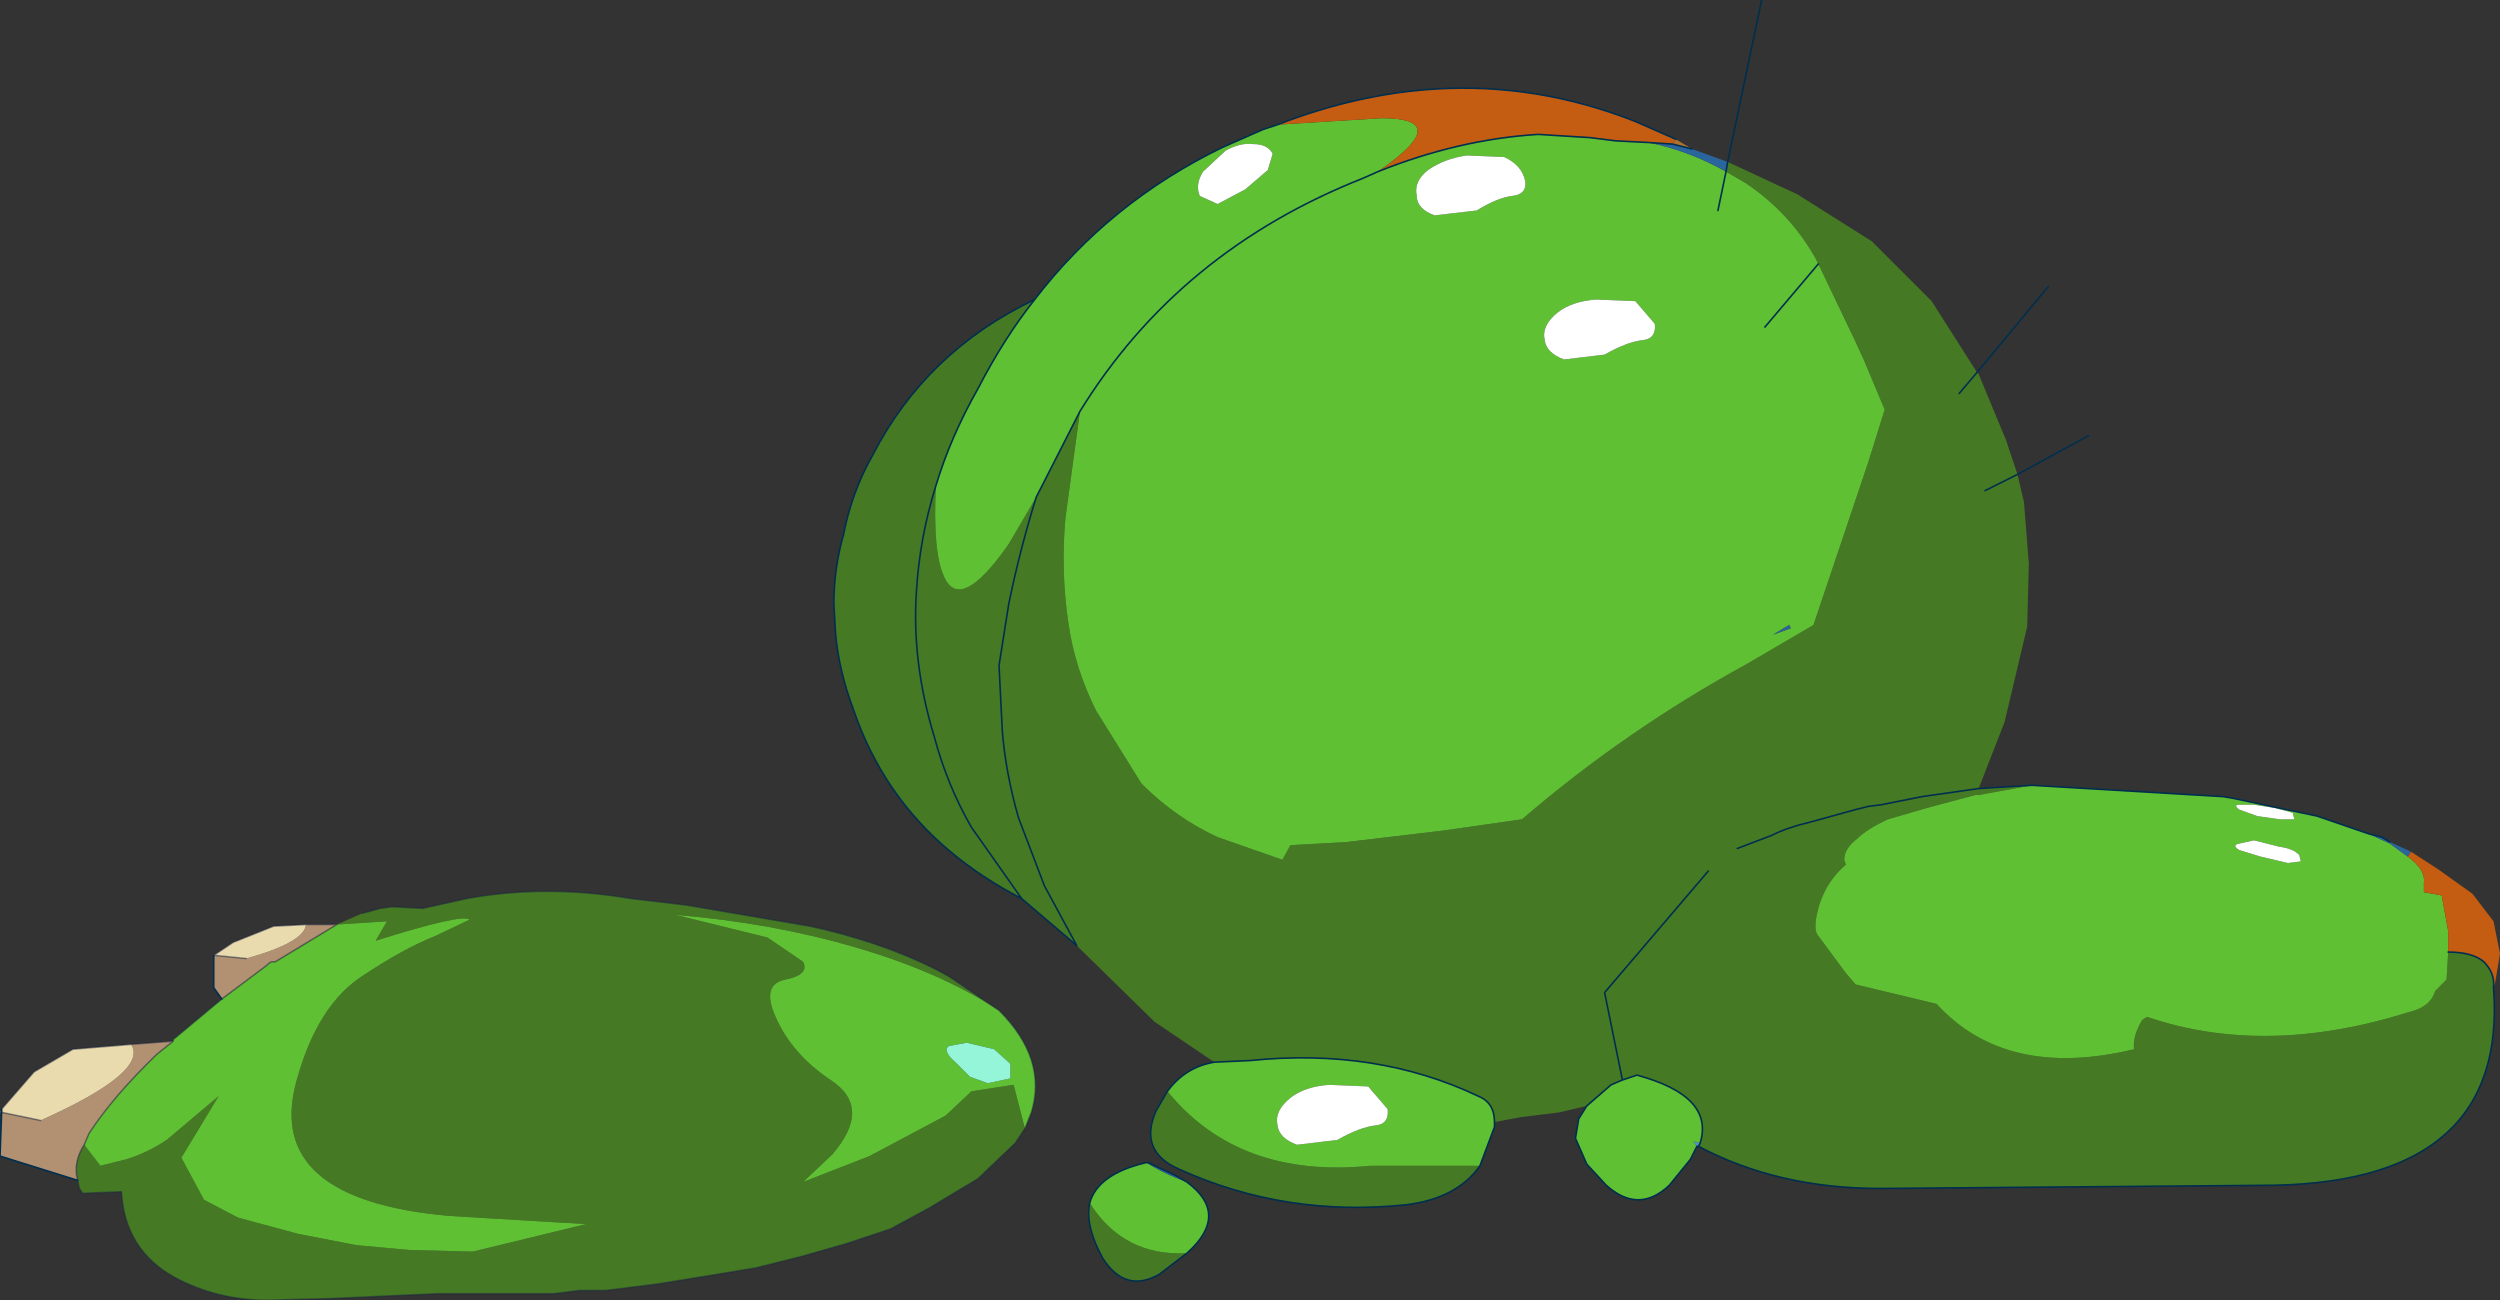 <?xml version="1.0"?>
<svg xmlns="http://www.w3.org/2000/svg" xmlns:xlink="http://www.w3.org/1999/xlink" width="77.2px" height="40.15px"><rect width="100%" height="100%" fill="#333333" stroke="none"/><g transform="matrix(1, 0, 0, 1, -230.3, -183.45)"><use xlink:href="#object-0" width="77.2" height="40.15" transform="matrix(1, 0, 0, 1, 230.3, 183.45)"/></g><defs><g transform="matrix(1, 0, 0, 1, -230.3, -183.45)" id="object-0"><path fill-rule="evenodd" fill="#457924" stroke="none" d="M263.55 212.65L261.85 211.2Q260.6 210.55 259.65 209.75Q257.55 208 256.65 205.35Q256.2 204.15 256.1 203L256.05 202.1Q256.05 201 256.35 199.95Q256.6 198.65 257.25 197.5Q258.9 194.3 262.25 192.7Q261.3 193.9 260.5 195.45Q259.65 196.95 259.2 198.45Q259.1 200.5 259.45 201.25Q259.95 202.4 261.45 200.25L262.3 198.8L263.65 196.15L263.2 199.45Q263.05 201.1 263.3 202.75Q263.5 204.1 264.15 205.4L265.55 207.65Q266.6 208.7 267.9 209.3L269.9 210L270.15 209.55L271.9 209.45L274.85 209.1L277.3 208.75Q280.5 206 284.25 203.95L286.3 202.75L288 197.7L288.5 196.1L287.85 194.55L287.55 193.9L286.45 191.6L286.35 191.4Q285.55 190 284.2 189.1L283.6 188.75L283.65 188.45L285.8 189.45L288.1 190.9L289.95 192.75L291.35 194.95L291.4 195L292.25 197.05L292.6 198.1L291.6 198.6L292.6 198.1L292.8 198.95L292.95 200.85L292.9 202.8L292.2 205.75L291.4 207.8L293.05 207.7L291.4 208L291.3 208L289.8 208.4L288.6 208.75Q287.95 209.05 287.65 209.35Q287.25 209.65 287.25 210L287.3 210.15Q286.6 210.75 286.4 211.7Q286.3 212.2 286.45 212.35L287.3 213.5L287.6 213.85L290.1 214.45Q292.25 216.8 296.2 215.85Q296.15 215.45 296.45 214.95L296.6 214.85Q300.25 216.1 304.7 214.7Q305.35 214.55 305.5 214.05L305.85 213.7L305.9 212.85Q306.65 212.85 307 213.15Q307.35 213.5 307.3 213.95Q307.75 219.9 300.55 220.05L288.35 220.15Q285.2 220.15 282.75 218.85L282.8 218.75Q283.25 217.3 280.85 216.65L280.4 216.8L280.05 216.95L279.3 217.6L278.45 217.8L278.05 217.85L277.25 217.95L276.45 218.1Q276.45 217.5 275.95 217.3Q272.8 215.8 268.9 216.2L267.8 216.25L265.95 215L263.55 212.65L262.55 210.8L261.75 208.7Q261.35 207.3 261.25 206L261.15 204L261.45 202.1Q261.8 200.4 262.3 198.8Q261.8 200.4 261.45 202.1L261.15 204L261.25 206Q261.35 207.3 261.75 208.7L262.55 210.8L263.55 212.65M291.35 194.95L290.8 195.6L291.35 194.95M276 219.45Q275.3 220.45 273.75 220.65Q270 221.05 266.7 219.55Q265.45 219 266 217.75L266.35 217.15Q268.55 219.85 272.6 219.45L275.95 219.45L276 219.45M291.4 207.8L289.65 208.05L288.65 208.25L288.4 208.3L288 208.35L287.6 208.45L286.15 208.85Q285.5 209 285 209.25L283.95 209.65L285 209.25Q285.5 209 286.15 208.85L287.6 208.45L288 208.35L288.4 208.3L288.65 208.25L289.65 208.05L291.4 207.8M266.95 222.15L266.1 222.8Q265.05 223.4 264.35 222.3Q263.8 221.3 263.95 220.6Q265 222.25 266.95 222.15M283.05 210.35L279.85 214.1L280.4 216.8L279.85 214.1L283.05 210.35M259.2 198.45Q258.7 200.05 258.6 201.7Q258.45 203.9 259.15 206.2Q259.55 207.7 260.3 209L261.85 211.2L260.3 209Q259.55 207.7 259.15 206.2Q258.45 203.9 258.6 201.7Q258.7 200.05 259.2 198.45M241.5 211.65L242.05 211.5L242.4 211.45L243.35 211.5L244.7 211.2Q247.15 210.75 249.8 211.2L251.5 211.4L255.3 212.05L255.75 212.15Q258 212.7 259.6 213.6L261.15 214.65Q259.3 213.45 256.7 212.7Q254.15 211.95 251.15 211.7L254 212.4L255.1 213.15Q255.3 213.55 254.55 213.7Q253.8 213.85 254.25 214.85Q254.75 216 255.95 216.8Q257.25 217.65 256 219.1L255.1 219.95L257.15 219.15L259.5 217.9L260.3 217.15L261.6 216.95L261.95 218.3L261.65 218.75L260.5 219.85L259 220.75L257.8 221.4L256.45 221.85L255.05 222.25L253.65 222.6L252.15 222.85L250.6 223.1L249.8 223.2L249 223.3L248.2 223.3L247.4 223.4L245.7 223.4L243.8 223.4L240.5 223.55L238.55 223.6Q237 223.6 235.7 222.9Q234.15 222.05 234.05 220.25L232.85 220.3L232.75 220.15L232.7 219.9Q232.55 219.35 232.9 218.8L233.4 219.45L234.2 219.25Q234.85 219.05 235.45 218.65L237.05 217.3L235.9 219.2L236.6 220.5L237.65 221.05L239.5 221.55L241.3 221.9L242.95 222.05L244.9 222.1L248.4 221.25L244.2 221Q238.45 220.5 239.45 216.85Q240.1 214.45 241.55 213.55Q242.75 212.75 243.75 212.35L244.8 211.85Q244.6 211.65 241.9 212.5L242.25 211.9L240.7 212L241.5 211.65"/><path fill-rule="evenodd" fill="#5ec032" stroke="none" d="M262.25 192.7Q264.55 189.7 268.05 188L269.3 187.45L269.75 187.3L272.95 187.1Q275.25 187.1 272.85 188.75L272.4 188.95Q266.7 191.2 263.65 196.15L262.3 198.8L261.45 200.25Q259.95 202.4 259.45 201.25Q259.1 200.5 259.2 198.45Q259.65 196.95 260.5 195.45Q261.3 193.9 262.25 192.7M263.65 196.15Q266.7 191.2 272.4 188.95L272.85 188.75Q275.35 187.75 277.8 187.6L279.4 187.7L280.2 187.8L281.2 187.85Q282.45 188.1 283.6 188.75L284.2 189.1Q285.55 190 286.35 191.4L286.45 191.6L287.55 193.9L287.85 194.55L288.5 196.1L288 197.7L286.3 202.75L284.25 203.95Q280.5 206 277.3 208.75L274.85 209.1L271.9 209.45L270.15 209.55L269.9 210L267.9 209.3Q266.6 208.7 265.55 207.65L264.15 205.4Q263.5 204.1 263.3 202.75Q263.05 201.1 263.2 199.45L263.65 196.15M269.6 188.2Q269.45 187.9 269 187.9Q268.6 187.85 268.15 188.1L267.45 188.75Q267.2 189.15 267.35 189.5L267.9 189.75L268.75 189.3L269.45 188.7L269.6 188.2M275.9 189.95Q276.55 189.55 277 189.5Q277.45 189.45 277.4 189.05Q277.3 188.55 276.75 188.3L275.6 188.25Q274.9 188.35 274.4 188.7Q273.95 189.05 274.05 189.5Q274.05 189.9 274.6 190.1L275.9 189.95M278.4 193.1Q277.9 193.5 278 193.95Q278.05 194.35 278.6 194.55L279.85 194.4Q280.55 194 281.05 193.95Q281.45 193.9 281.4 193.45L280.8 192.75L279.6 192.7Q278.85 192.75 278.4 193.1M283.35 189.95L283.6 188.75L283.35 189.95M284.8 193.55L286.45 191.6L284.8 193.55M303.45 209.2L304.1 209.5L304.65 209.9Q305.2 210.3 305.15 210.7L305.15 211L305.7 211.1L305.9 212.2L305.9 212.85L305.85 213.7L305.5 214.05Q305.35 214.55 304.7 214.7Q300.25 216.1 296.6 214.85L296.45 214.95Q296.15 215.45 296.2 215.85Q292.25 216.8 290.1 214.45L287.6 213.85L287.3 213.5L286.45 212.35Q286.3 212.2 286.4 211.7Q286.6 210.75 287.3 210.15L287.25 210Q287.25 209.65 287.65 209.35Q287.95 209.05 288.6 208.75L289.8 208.4L291.3 208L291.4 208L293.05 207.7L298.95 208.05L299.25 208.1L301.85 208.65L303.45 209.2M282.7 218.85L282.5 219.25L281.85 220.05Q280.9 220.95 279.9 220.05L279.3 219.4L278.95 218.6L279.05 218L279.3 217.6L280.05 216.95L280.4 216.8L280.85 216.65Q283.25 217.3 282.8 218.75L282.6 218.7L282.7 218.85M276.45 218.1L276.45 218.25L276 219.45L275.95 219.45L272.6 219.45Q268.55 219.85 266.35 217.15Q266.9 216.4 267.8 216.25L268.9 216.2Q272.8 215.8 275.95 217.3Q276.45 217.5 276.45 218.1M301.15 208.75L301.1 208.55L300.55 208.4L299.9 208.3L299.45 208.3Q299.25 208.3 299.45 208.45L300 208.65L300.7 208.75L301.15 208.75M299.45 209.5Q299.2 209.55 299.45 209.7L300.1 209.9L300.95 210.1L301.35 210.05L301.3 209.85Q301.1 209.65 300.7 209.6L299.9 209.4L299.45 209.5M285.6 202.85L285.55 202.75L285.05 203.05L285.6 202.85M266.95 219.95Q268.3 220.95 266.95 222.15Q265 222.25 263.95 220.6Q264.2 219.7 265.7 219.35Q266.25 219.7 266.95 219.95M272.55 217L271.35 216.95Q270.6 217 270.15 217.35Q269.65 217.75 269.75 218.2Q269.8 218.6 270.35 218.8L271.6 218.65Q272.3 218.25 272.8 218.2Q273.2 218.15 273.15 217.7L272.55 217M240.7 212L242.25 211.9L241.9 212.5Q244.6 211.65 244.8 211.85L243.75 212.35Q242.75 212.75 241.55 213.55Q240.1 214.45 239.45 216.85Q238.45 220.5 244.2 221L248.4 221.25L244.9 222.1L242.95 222.05L241.3 221.9L239.5 221.55L237.65 221.05L236.6 220.5L235.9 219.2L237.05 217.3L235.45 218.65Q234.85 219.05 234.2 219.25L233.4 219.45L232.9 218.8L233.05 218.45Q233.8 217.3 235.15 216L235.65 215.6L235.65 215.55L237.15 214.3L238.55 213.25Q238.65 213.15 238.7 213.15L238.8 213.15L240.7 212M261.95 218.3L261.6 216.95L260.3 217.15L259.5 217.9L257.15 219.15L255.1 219.95L256 219.1Q257.25 217.65 255.95 216.8Q254.75 216 254.25 214.85Q253.8 213.85 254.55 213.7Q255.3 213.55 255.1 213.15L254 212.4L251.15 211.7Q254.15 211.95 256.7 212.7Q259.3 213.45 261.15 214.65Q262.65 216.15 262.15 217.8L261.95 218.3M259.6 215.75Q259.4 215.9 259.8 216.25L260.25 216.7L260.8 216.9L261.5 216.75L261.5 216.3L261 215.85L260.15 215.65L259.6 215.75"/><path fill-rule="evenodd" fill="#c45c11" stroke="none" d="M269.75 187.3Q272.2 186.35 274.6 186.2Q277.75 186 280.8 187.2L282.05 187.75L281.95 187.9L281.2 187.85L281 187.85L280.2 187.8L279.4 187.7L277.8 187.6Q275.35 187.75 272.85 188.75Q275.25 187.1 272.95 187.1L269.75 187.3M305.9 212.85L305.9 212.2L305.7 211.1L305.15 211L305.15 210.7Q305.2 210.3 304.65 209.9L304.75 209.75L305.6 210.3L306.65 211.05L307.3 211.9L307.5 212.9L307.35 213.8L307.3 213.95Q307.35 213.5 307 213.15Q306.65 212.85 305.9 212.85"/><path fill-rule="evenodd" fill="#af7030" stroke="none" d="M282.05 187.75L282.55 188.05L281.95 187.9L282.05 187.75"/><path fill-rule="evenodd" fill="#2b659d" stroke="none" d="M282.55 188.05L283.65 188.45L283.6 188.75Q282.45 188.1 281.2 187.85L281.95 187.9L282.55 188.05M304.65 209.9L304.1 209.5L303.45 209.2L303.85 209.3L304.1 209.45L304.75 209.75L304.65 209.9M285.6 202.85L285.05 203.05L285.55 202.75L285.6 202.85M265.7 219.35L265.75 219.35L266.6 219.75L266.95 219.95Q266.25 219.7 265.7 219.35"/><path fill-rule="evenodd" fill="#ffffff" stroke="none" d="M269.6 188.2L269.45 188.7L268.75 189.3L267.9 189.75L267.35 189.5Q267.2 189.15 267.45 188.75L268.15 188.1Q268.6 187.85 269 187.9Q269.45 187.9 269.6 188.2M275.9 189.95L274.6 190.1Q274.05 189.9 274.05 189.5Q273.95 189.05 274.4 188.7Q274.9 188.35 275.6 188.25L276.75 188.3Q277.3 188.55 277.4 189.05Q277.45 189.45 277 189.5Q276.55 189.55 275.9 189.95M278.4 193.1Q278.85 192.75 279.6 192.7L280.8 192.75L281.4 193.45Q281.45 193.9 281.05 193.95Q280.55 194 279.85 194.4L278.6 194.55Q278.05 194.35 278 193.95Q277.9 193.5 278.4 193.1M301.15 208.75L300.7 208.75L300 208.65L299.45 208.45Q299.25 208.3 299.45 208.3L299.9 208.3L300.55 208.4L301.1 208.55L301.15 208.75M299.45 209.5L299.9 209.4L300.7 209.6Q301.1 209.65 301.3 209.85L301.35 210.05L300.95 210.1L300.1 209.9L299.45 209.7Q299.2 209.55 299.45 209.5M272.55 217L273.15 217.7Q273.2 218.15 272.8 218.2Q272.3 218.25 271.6 218.65L270.35 218.8Q269.8 218.6 269.75 218.2Q269.65 217.75 270.15 217.35Q270.6 217 271.35 216.95L272.55 217"/><path fill-rule="evenodd" fill="#578fd2" stroke="none" d="M280.2 187.8L281 187.85L281.2 187.85L280.2 187.8M282.75 218.85L282.7 218.85L282.6 218.7L282.8 218.75L282.75 218.85"/><path fill-rule="evenodd" fill="#b19172" stroke="none" d="M232.9 218.8Q232.55 219.35 232.7 219.9L230.3 219.15L230.35 217.8L231.55 218.05Q234.9 216.55 234.35 215.7L235.65 215.6L235.15 216Q233.8 217.3 233.05 218.45L232.9 218.8M237.15 214.3L236.9 213.95L236.9 212.95L237.9 213.05Q239.7 212.55 239.75 212L240.65 212L240.7 212L238.8 213.15L238.7 213.15Q238.65 213.15 238.55 213.25L237.15 214.3"/><path fill-rule="evenodd" fill="#94f5d8" stroke="none" d="M259.6 215.75L260.15 215.65L261 215.85L261.5 216.3L261.5 216.75L260.8 216.9L260.25 216.7L259.8 216.25Q259.4 215.9 259.6 215.75"/><path fill-rule="evenodd" fill="#e9dbad" stroke="none" d="M230.35 217.8L230.3 217.8L230.35 217.7L231.35 216.55L232.55 215.85L234.35 215.7Q234.9 216.55 231.55 218.05L230.35 217.8L230.35 217.7L230.35 217.8M236.9 212.95L237.5 212.55L238.75 212.05L239.75 212Q239.7 212.55 237.9 213.05L236.9 212.95"/><path fill="none" stroke="#002e4f" stroke-width="0.05" stroke-linecap="round" stroke-linejoin="round" d="M263.55 212.65L261.85 211.2Q260.6 210.55 259.65 209.75Q257.55 208 256.65 205.35Q256.2 204.15 256.1 203L256.05 202.1Q256.05 201 256.35 199.95Q256.6 198.65 257.25 197.5Q258.9 194.3 262.25 192.7Q264.55 189.7 268.05 188L269.3 187.45L269.75 187.3Q272.2 186.35 274.6 186.2Q277.75 186 280.8 187.2L282.05 187.75M283.65 188.45L284.7 183.45M262.25 192.7Q261.3 193.9 260.5 195.45Q259.65 196.95 259.2 198.45Q258.7 200.05 258.6 201.7Q258.45 203.9 259.15 206.2Q259.55 207.7 260.3 209L261.85 211.2M262.3 198.8L263.65 196.15Q266.7 191.2 272.4 188.95L272.85 188.75Q275.35 187.75 277.8 187.6L279.4 187.7L280.2 187.8L281.2 187.85L281.95 187.9L282.55 188.05M283.6 188.75L283.35 189.95M291.35 194.95L293.55 192.3M283.6 188.75L283.65 188.45M286.45 191.6L284.8 193.55M292.6 198.1L294.8 196.9M290.8 195.6L291.35 194.95M303.45 209.2L301.85 208.65L299.25 208.1L298.95 208.05L293.05 207.7L291.4 207.8L289.65 208.05L288.65 208.25L288.4 208.3L288 208.35L287.6 208.45L286.15 208.85Q285.5 209 285 209.25L283.95 209.65M304.1 209.45L303.85 209.3L303.45 209.2M307.3 213.95Q307.75 219.9 300.55 220.05L288.35 220.15Q285.2 220.15 282.75 218.85L282.7 218.85L282.5 219.25L281.85 220.05Q280.9 220.95 279.9 220.05L279.3 219.4L278.95 218.6L279.05 218L279.3 217.6L280.05 216.95L280.4 216.8L279.85 214.1L283.05 210.35M276.45 218.1L276.45 218.25L276 219.45Q275.3 220.45 273.75 220.65Q270 221.05 266.7 219.55Q265.45 219 266 217.75L266.35 217.15Q266.9 216.4 267.8 216.25L268.9 216.2Q272.8 215.8 275.95 217.3Q276.45 217.5 276.45 218.1M263.55 212.65L262.55 210.8L261.75 208.7Q261.35 207.3 261.25 206L261.15 204L261.45 202.1Q261.8 200.4 262.3 198.8M305.9 212.85Q306.65 212.85 307 213.15Q307.35 213.5 307.3 213.95M291.6 198.6L292.6 198.1M265.7 219.35L265.75 219.35L266.6 219.75L266.95 219.95Q268.3 220.95 266.95 222.15L266.1 222.8Q265.05 223.4 264.35 222.3Q263.8 221.3 263.95 220.6Q264.2 219.7 265.7 219.35M282.8 218.75L282.75 218.85M280.4 216.8L280.85 216.65Q283.25 217.3 282.8 218.75M237.15 214.3L236.9 213.95L236.9 212.95M230.35 217.7L230.35 217.8L230.3 219.15L232.7 219.9"/><path fill="none" stroke="#1a2340" stroke-opacity="0.463" stroke-width="0.05" stroke-linecap="round" stroke-linejoin="round" d="M261.15 214.65L259.6 213.6Q258 212.7 255.75 212.15L255.3 212.05L251.5 211.4L249.8 211.2Q247.15 210.75 244.7 211.2L243.35 211.5L242.4 211.45L242.05 211.5L241.5 211.65M232.9 218.8Q232.55 219.35 232.7 219.9L232.75 220.15L232.85 220.3L234.05 220.25Q234.15 222.05 235.7 222.9Q237 223.6 238.55 223.6L240.5 223.55L243.8 223.4L245.7 223.4L247.4 223.4L248.2 223.3L249 223.3L249.8 223.2L250.6 223.1L252.15 222.85L253.65 222.6L255.05 222.25L256.45 221.85L257.8 221.4L259 220.75L260.5 219.85L261.65 218.75L261.95 218.3L262.15 217.8Q262.65 216.15 261.15 214.65M230.35 217.8L230.3 217.8L230.35 217.7L231.35 216.55L232.55 215.85L234.35 215.7L235.65 215.6L235.65 215.55L237.15 214.3L238.55 213.25Q238.65 213.15 238.7 213.15L238.8 213.15L240.7 212M236.9 212.95L237.5 212.55L238.75 212.05L239.75 212L240.65 212M230.35 217.8L231.55 218.05M237.9 213.05L236.9 212.95M235.65 215.6L235.15 216Q233.8 217.3 233.05 218.45L232.9 218.8"/></g></defs></svg>
